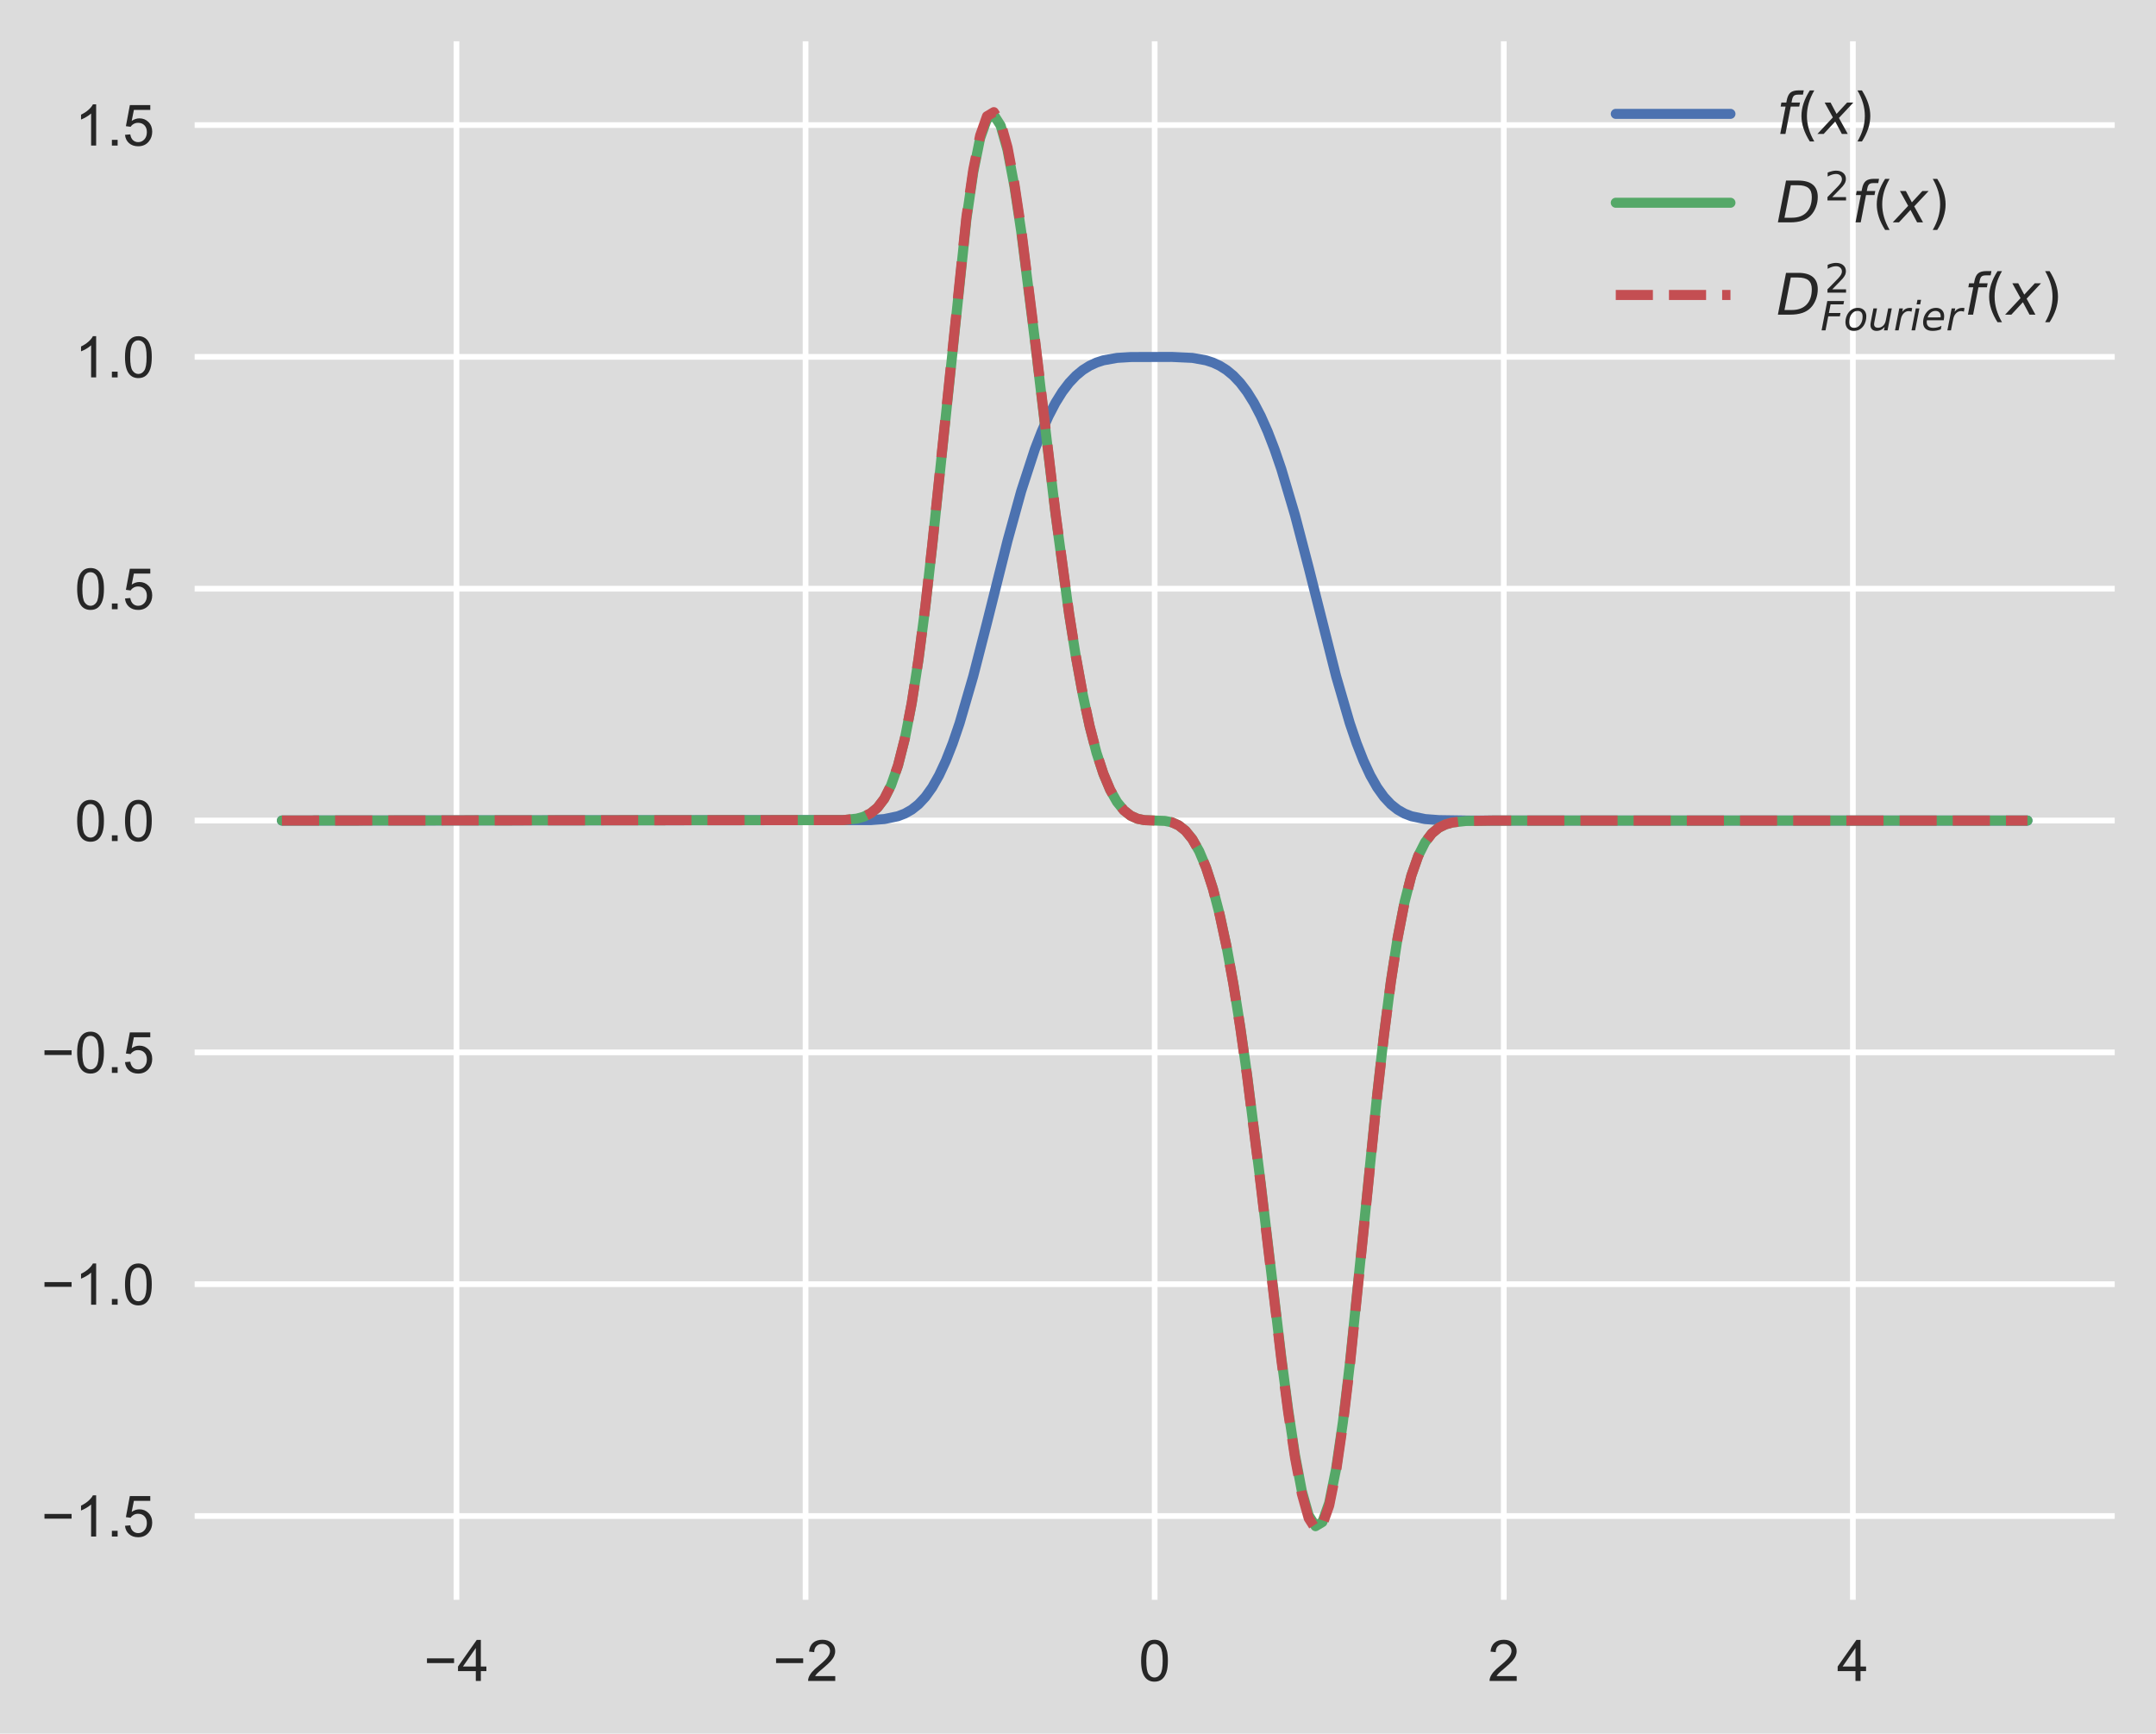 <?xml version="1.0" encoding="utf-8" standalone="no"?>
<!DOCTYPE svg PUBLIC "-//W3C//DTD SVG 1.1//EN"
  "http://www.w3.org/Graphics/SVG/1.1/DTD/svg11.dtd">
<!-- Created with matplotlib (https://matplotlib.org/) -->
<svg height="302.345pt" version="1.1" viewBox="0 0 375.941 302.345" width="375.941pt" xmlns="http://www.w3.org/2000/svg" xmlns:xlink="http://www.w3.org/1999/xlink">
 <defs>
  <style type="text/css">
*{stroke-linecap:butt;stroke-linejoin:round;}
  </style>
 </defs>
 <g id="figure_1">
  <g id="patch_1">
   <path d="M 0 302.345 
L 375.941 302.345 
L 375.941 0 
L 0 0 
z
" style="fill:#dcdcdc;"/>
  </g>
  <g id="axes_1">
   <g id="patch_2">
    <path d="M 33.941 279 
L 368.741 279 
L 368.741 7.2 
L 33.941 7.2 
z
" style="fill:#dcdcdc;"/>
   </g>
   <g id="matplotlib.axis_1">
    <g id="xtick_1">
     <g id="line2d_1">
      <path clip-path="url(#p1770b91f3e)" d="M 79.595 279 
L 79.595 7.2 
" style="fill:none;stroke:#ffffff;stroke-linecap:round;"/>
     </g>
     <g id="line2d_2"/>
     <g id="text_1">
      <!-- −4 -->
      <defs>
       <path d="M 52.828 31.203 
L 5.562 31.203 
L 5.562 39.406 
L 52.828 39.406 
z
" id="ArialMT-8722"/>
       <path d="M 32.328 0 
L 32.328 17.141 
L 1.266 17.141 
L 1.266 25.203 
L 33.938 71.578 
L 41.109 71.578 
L 41.109 25.203 
L 50.781 25.203 
L 50.781 17.141 
L 41.109 17.141 
L 41.109 0 
z
M 32.328 25.203 
L 32.328 57.469 
L 9.906 25.203 
z
" id="ArialMT-52"/>
      </defs>
      <g style="fill:#262626;" transform="translate(73.894 293.158)scale(0.1 -0.1)">
       <use xlink:href="#ArialMT-8722"/>
       <use x="58.398" xlink:href="#ArialMT-52"/>
      </g>
     </g>
    </g>
    <g id="xtick_2">
     <g id="line2d_3">
      <path clip-path="url(#p1770b91f3e)" d="M 140.468 279 
L 140.468 7.2 
" style="fill:none;stroke:#ffffff;stroke-linecap:round;"/>
     </g>
     <g id="line2d_4"/>
     <g id="text_2">
      <!-- −2 -->
      <defs>
       <path d="M 50.344 8.453 
L 50.344 0 
L 3.031 0 
Q 2.938 3.172 4.047 6.109 
Q 5.859 10.938 9.828 15.625 
Q 13.812 20.312 21.344 26.469 
Q 33.016 36.031 37.109 41.625 
Q 41.219 47.219 41.219 52.203 
Q 41.219 57.422 37.469 61 
Q 33.734 64.594 27.734 64.594 
Q 21.391 64.594 17.578 60.781 
Q 13.766 56.984 13.719 50.25 
L 4.688 51.172 
Q 5.609 61.281 11.656 66.578 
Q 17.719 71.875 27.938 71.875 
Q 38.234 71.875 44.234 66.156 
Q 50.25 60.453 50.25 52 
Q 50.25 47.703 48.484 43.547 
Q 46.734 39.406 42.656 34.812 
Q 38.578 30.219 29.109 22.219 
Q 21.188 15.578 18.938 13.203 
Q 16.703 10.844 15.234 8.453 
z
" id="ArialMT-50"/>
      </defs>
      <g style="fill:#262626;" transform="translate(134.767 293.158)scale(0.1 -0.1)">
       <use xlink:href="#ArialMT-8722"/>
       <use x="58.398" xlink:href="#ArialMT-50"/>
      </g>
     </g>
    </g>
    <g id="xtick_3">
     <g id="line2d_5">
      <path clip-path="url(#p1770b91f3e)" d="M 201.341 279 
L 201.341 7.2 
" style="fill:none;stroke:#ffffff;stroke-linecap:round;"/>
     </g>
     <g id="line2d_6"/>
     <g id="text_3">
      <!-- 0 -->
      <defs>
       <path d="M 4.156 35.297 
Q 4.156 48 6.766 55.734 
Q 9.375 63.484 14.516 67.672 
Q 19.672 71.875 27.484 71.875 
Q 33.25 71.875 37.594 69.547 
Q 41.938 67.234 44.766 62.859 
Q 47.609 58.5 49.219 52.219 
Q 50.828 45.953 50.828 35.297 
Q 50.828 22.703 48.234 14.969 
Q 45.656 7.234 40.5 3 
Q 35.359 -1.219 27.484 -1.219 
Q 17.141 -1.219 11.234 6.203 
Q 4.156 15.141 4.156 35.297 
z
M 13.188 35.297 
Q 13.188 17.672 17.312 11.828 
Q 21.438 6 27.484 6 
Q 33.547 6 37.672 11.859 
Q 41.797 17.719 41.797 35.297 
Q 41.797 52.984 37.672 58.781 
Q 33.547 64.594 27.391 64.594 
Q 21.344 64.594 17.719 59.469 
Q 13.188 52.938 13.188 35.297 
z
" id="ArialMT-48"/>
      </defs>
      <g style="fill:#262626;" transform="translate(198.56 293.158)scale(0.1 -0.1)">
       <use xlink:href="#ArialMT-48"/>
      </g>
     </g>
    </g>
    <g id="xtick_4">
     <g id="line2d_7">
      <path clip-path="url(#p1770b91f3e)" d="M 262.213 279 
L 262.213 7.2 
" style="fill:none;stroke:#ffffff;stroke-linecap:round;"/>
     </g>
     <g id="line2d_8"/>
     <g id="text_4">
      <!-- 2 -->
      <g style="fill:#262626;" transform="translate(259.433 293.158)scale(0.1 -0.1)">
       <use xlink:href="#ArialMT-50"/>
      </g>
     </g>
    </g>
    <g id="xtick_5">
     <g id="line2d_9">
      <path clip-path="url(#p1770b91f3e)" d="M 323.086 279 
L 323.086 7.2 
" style="fill:none;stroke:#ffffff;stroke-linecap:round;"/>
     </g>
     <g id="line2d_10"/>
     <g id="text_5">
      <!-- 4 -->
      <g style="fill:#262626;" transform="translate(320.306 293.158)scale(0.1 -0.1)">
       <use xlink:href="#ArialMT-52"/>
      </g>
     </g>
    </g>
   </g>
   <g id="matplotlib.axis_2">
    <g id="ytick_1">
     <g id="line2d_11">
      <path clip-path="url(#p1770b91f3e)" d="M 33.941 264.391 
L 368.741 264.391 
" style="fill:none;stroke:#ffffff;stroke-linecap:round;"/>
     </g>
     <g id="line2d_12"/>
     <g id="text_6">
      <!-- −1.5 -->
      <defs>
       <path d="M 37.25 0 
L 28.469 0 
L 28.469 56 
Q 25.297 52.984 20.141 49.953 
Q 14.984 46.922 10.891 45.406 
L 10.891 53.906 
Q 18.266 57.375 23.781 62.297 
Q 29.297 67.234 31.594 71.875 
L 37.25 71.875 
z
" id="ArialMT-49"/>
       <path d="M 9.078 0 
L 9.078 10.016 
L 19.094 10.016 
L 19.094 0 
z
" id="ArialMT-46"/>
       <path d="M 4.156 18.75 
L 13.375 19.531 
Q 14.406 12.797 18.141 9.391 
Q 21.875 6 27.156 6 
Q 33.5 6 37.891 10.781 
Q 42.281 15.578 42.281 23.484 
Q 42.281 31 38.062 35.344 
Q 33.844 39.703 27 39.703 
Q 22.75 39.703 19.328 37.766 
Q 15.922 35.844 13.969 32.766 
L 5.719 33.844 
L 12.641 70.609 
L 48.25 70.609 
L 48.25 62.203 
L 19.672 62.203 
L 15.828 42.969 
Q 22.266 47.469 29.344 47.469 
Q 38.719 47.469 45.156 40.969 
Q 51.609 34.469 51.609 24.266 
Q 51.609 14.547 45.953 7.469 
Q 39.062 -1.219 27.156 -1.219 
Q 17.391 -1.219 11.203 4.25 
Q 5.031 9.719 4.156 18.75 
z
" id="ArialMT-53"/>
      </defs>
      <g style="fill:#262626;" transform="translate(7.2 267.97)scale(0.1 -0.1)">
       <use xlink:href="#ArialMT-8722"/>
       <use x="58.398" xlink:href="#ArialMT-49"/>
       <use x="114.014" xlink:href="#ArialMT-46"/>
       <use x="141.797" xlink:href="#ArialMT-53"/>
      </g>
     </g>
    </g>
    <g id="ytick_2">
     <g id="line2d_13">
      <path clip-path="url(#p1770b91f3e)" d="M 33.941 223.961 
L 368.741 223.961 
" style="fill:none;stroke:#ffffff;stroke-linecap:round;"/>
     </g>
     <g id="line2d_14"/>
     <g id="text_7">
      <!-- −1.0 -->
      <g style="fill:#262626;" transform="translate(7.2 227.539)scale(0.1 -0.1)">
       <use xlink:href="#ArialMT-8722"/>
       <use x="58.398" xlink:href="#ArialMT-49"/>
       <use x="114.014" xlink:href="#ArialMT-46"/>
       <use x="141.797" xlink:href="#ArialMT-48"/>
      </g>
     </g>
    </g>
    <g id="ytick_3">
     <g id="line2d_15">
      <path clip-path="url(#p1770b91f3e)" d="M 33.941 183.53 
L 368.741 183.53 
" style="fill:none;stroke:#ffffff;stroke-linecap:round;"/>
     </g>
     <g id="line2d_16"/>
     <g id="text_8">
      <!-- −0.5 -->
      <g style="fill:#262626;" transform="translate(7.2 187.109)scale(0.1 -0.1)">
       <use xlink:href="#ArialMT-8722"/>
       <use x="58.398" xlink:href="#ArialMT-48"/>
       <use x="114.014" xlink:href="#ArialMT-46"/>
       <use x="141.797" xlink:href="#ArialMT-53"/>
      </g>
     </g>
    </g>
    <g id="ytick_4">
     <g id="line2d_17">
      <path clip-path="url(#p1770b91f3e)" d="M 33.941 143.1 
L 368.741 143.1 
" style="fill:none;stroke:#ffffff;stroke-linecap:round;"/>
     </g>
     <g id="line2d_18"/>
     <g id="text_9">
      <!-- 0.0 -->
      <g style="fill:#262626;" transform="translate(13.041 146.679)scale(0.1 -0.1)">
       <use xlink:href="#ArialMT-48"/>
       <use x="55.615" xlink:href="#ArialMT-46"/>
       <use x="83.398" xlink:href="#ArialMT-48"/>
      </g>
     </g>
    </g>
    <g id="ytick_5">
     <g id="line2d_19">
      <path clip-path="url(#p1770b91f3e)" d="M 33.941 102.67 
L 368.741 102.67 
" style="fill:none;stroke:#ffffff;stroke-linecap:round;"/>
     </g>
     <g id="line2d_20"/>
     <g id="text_10">
      <!-- 0.5 -->
      <g style="fill:#262626;" transform="translate(13.041 106.249)scale(0.1 -0.1)">
       <use xlink:href="#ArialMT-48"/>
       <use x="55.615" xlink:href="#ArialMT-46"/>
       <use x="83.398" xlink:href="#ArialMT-53"/>
      </g>
     </g>
    </g>
    <g id="ytick_6">
     <g id="line2d_21">
      <path clip-path="url(#p1770b91f3e)" d="M 33.941 62.239 
L 368.741 62.239 
" style="fill:none;stroke:#ffffff;stroke-linecap:round;"/>
     </g>
     <g id="line2d_22"/>
     <g id="text_11">
      <!-- 1.0 -->
      <g style="fill:#262626;" transform="translate(13.041 65.818)scale(0.1 -0.1)">
       <use xlink:href="#ArialMT-49"/>
       <use x="55.615" xlink:href="#ArialMT-46"/>
       <use x="83.398" xlink:href="#ArialMT-48"/>
      </g>
     </g>
    </g>
    <g id="ytick_7">
     <g id="line2d_23">
      <path clip-path="url(#p1770b91f3e)" d="M 33.941 21.809 
L 368.741 21.809 
" style="fill:none;stroke:#ffffff;stroke-linecap:round;"/>
     </g>
     <g id="line2d_24"/>
     <g id="text_12">
      <!-- 1.5 -->
      <g style="fill:#262626;" transform="translate(13.041 25.388)scale(0.1 -0.1)">
       <use xlink:href="#ArialMT-49"/>
       <use x="55.615" xlink:href="#ArialMT-46"/>
       <use x="83.398" xlink:href="#ArialMT-53"/>
      </g>
     </g>
    </g>
   </g>
   <g id="line2d_25">
    <path clip-path="url(#p1770b91f3e)" d="M 49.159 143.1 
L 151.807 143.027 
L 154.194 142.845 
L 156.581 142.347 
L 157.775 141.885 
L 158.968 141.21 
L 160.162 140.265 
L 161.356 138.987 
L 162.549 137.322 
L 163.743 135.221 
L 164.936 132.655 
L 166.13 129.615 
L 167.324 126.114 
L 169.711 117.911 
L 172.098 108.612 
L 175.679 94.317 
L 178.066 85.659 
L 180.453 78.326 
L 181.647 75.241 
L 182.84 72.557 
L 184.034 70.266 
L 185.227 68.348 
L 186.421 66.776 
L 187.614 65.516 
L 188.808 64.531 
L 190.002 63.782 
L 191.195 63.232 
L 192.389 62.842 
L 194.776 62.414 
L 197.163 62.268 
L 204.325 62.247 
L 207.905 62.414 
L 210.292 62.842 
L 211.486 63.232 
L 212.68 63.782 
L 213.873 64.531 
L 215.067 65.516 
L 216.26 66.776 
L 217.454 68.348 
L 218.648 70.266 
L 219.841 72.557 
L 221.035 75.241 
L 222.228 78.326 
L 223.422 81.805 
L 225.809 89.848 
L 228.196 98.994 
L 232.971 117.911 
L 235.358 126.114 
L 236.551 129.615 
L 237.745 132.655 
L 238.938 135.221 
L 240.132 137.322 
L 241.326 138.987 
L 242.519 140.265 
L 243.713 141.21 
L 244.906 141.885 
L 246.1 142.347 
L 248.487 142.845 
L 250.874 143.027 
L 255.649 143.097 
L 326.07 143.1 
L 353.522 143.1 
L 353.522 143.1 
" style="fill:none;stroke:#4c72b0;stroke-linecap:round;stroke-width:1.75;"/>
   </g>
   <g id="line2d_26">
    <path clip-path="url(#p1770b91f3e)" d="M 49.159 143.1 
L 147.033 143.027 
L 149.42 142.763 
L 150.613 142.433 
L 151.807 141.848 
L 153.001 140.866 
L 154.194 139.302 
L 155.388 136.936 
L 156.581 133.526 
L 157.775 128.843 
L 158.968 122.704 
L 160.162 115.013 
L 161.356 105.801 
L 162.549 95.248 
L 168.517 38.207 
L 169.711 30.021 
L 170.904 24.112 
L 172.098 20.751 
L 173.291 20.037 
L 174.485 21.906 
L 175.679 26.145 
L 176.872 32.428 
L 178.066 40.353 
L 180.453 59.355 
L 184.034 89.536 
L 186.421 107.139 
L 187.614 114.635 
L 188.808 121.159 
L 190.002 126.695 
L 191.195 131.268 
L 192.389 134.932 
L 193.582 137.766 
L 194.776 139.862 
L 195.97 141.324 
L 197.163 142.264 
L 198.357 142.795 
L 199.55 143.034 
L 203.131 143.166 
L 204.325 143.405 
L 205.518 143.936 
L 206.712 144.876 
L 207.905 146.338 
L 209.099 148.434 
L 210.292 151.268 
L 211.486 154.932 
L 212.68 159.505 
L 213.873 165.041 
L 215.067 171.565 
L 216.26 179.061 
L 217.454 187.467 
L 219.841 206.47 
L 223.422 236.722 
L 224.615 245.847 
L 225.809 253.772 
L 227.003 260.055 
L 228.196 264.294 
L 229.39 266.163 
L 230.583 265.449 
L 231.777 262.088 
L 232.971 256.179 
L 234.164 247.993 
L 235.358 237.956 
L 237.745 214.589 
L 240.132 190.952 
L 241.326 180.399 
L 242.519 171.187 
L 243.713 163.496 
L 244.906 157.357 
L 246.1 152.674 
L 247.294 149.264 
L 248.487 146.898 
L 249.681 145.334 
L 250.874 144.352 
L 252.068 143.767 
L 253.261 143.437 
L 255.649 143.173 
L 260.423 143.102 
L 353.522 143.1 
L 353.522 143.1 
" style="fill:none;stroke:#55a868;stroke-linecap:round;stroke-width:1.75;"/>
   </g>
   <g id="line2d_27">
    <path clip-path="url(#p1770b91f3e)" d="M 49.159 143.1 
L 147.033 143.027 
L 149.42 142.761 
L 150.613 142.43 
L 151.807 141.843 
L 153.001 140.857 
L 154.194 139.287 
L 155.388 136.911 
L 156.581 133.489 
L 157.775 128.787 
L 158.968 122.624 
L 160.162 114.903 
L 161.356 105.654 
L 162.549 95.06 
L 168.517 37.796 
L 169.711 29.578 
L 170.904 23.646 
L 172.098 20.271 
L 173.291 19.555 
L 174.485 21.43 
L 175.679 25.686 
L 176.872 31.994 
L 178.066 39.95 
L 180.453 59.027 
L 184.034 89.326 
L 186.421 106.998 
L 187.614 114.524 
L 188.808 121.073 
L 190.002 126.63 
L 191.195 131.221 
L 192.389 134.9 
L 193.582 137.745 
L 194.776 139.849 
L 195.97 141.317 
L 197.163 142.261 
L 198.357 142.794 
L 199.55 143.034 
L 203.131 143.166 
L 204.325 143.406 
L 205.518 143.939 
L 206.712 144.883 
L 207.905 146.351 
L 209.099 148.455 
L 210.292 151.3 
L 211.486 154.979 
L 212.68 159.57 
L 213.873 165.127 
L 215.067 171.676 
L 216.26 179.202 
L 217.454 187.641 
L 219.841 206.719 
L 223.422 237.089 
L 224.615 246.25 
L 225.809 254.206 
L 227.003 260.514 
L 228.196 264.77 
L 229.39 266.645 
L 230.583 265.929 
L 231.777 262.554 
L 232.971 256.622 
L 234.164 248.404 
L 235.358 238.328 
L 237.745 214.869 
L 240.132 191.14 
L 241.326 180.546 
L 242.519 171.297 
L 243.713 163.576 
L 244.906 157.413 
L 246.1 152.711 
L 247.294 149.289 
L 248.487 146.913 
L 249.681 145.343 
L 250.874 144.357 
L 252.068 143.77 
L 253.261 143.439 
L 255.649 143.173 
L 260.423 143.102 
L 353.522 143.1 
L 353.522 143.1 
" style="fill:none;stroke:#c44e52;stroke-dasharray:6.475,2.8;stroke-dashoffset:0;stroke-width:1.75;"/>
   </g>
   <g id="patch_3">
    <path d="M 33.941 279 
L 33.941 7.2 
" style="fill:none;"/>
   </g>
   <g id="patch_4">
    <path d="M 368.741 279 
L 368.741 7.2 
" style="fill:none;"/>
   </g>
   <g id="patch_5">
    <path d="M 33.941 279 
L 368.741 279 
" style="fill:none;"/>
   </g>
   <g id="patch_6">
    <path d="M 33.941 7.2 
L 368.741 7.2 
" style="fill:none;"/>
   </g>
   <g id="legend_1">
    <g id="line2d_28">
     <path d="M 281.741 19.858 
L 301.741 19.858 
" style="fill:none;stroke:#4c72b0;stroke-linecap:round;stroke-width:1.75;"/>
    </g>
    <g id="line2d_29"/>
    <g id="text_13">
     <!-- $f(x)$ -->
     <defs>
      <path d="M 47.797 75.984 
L 46.391 68.5 
L 37.797 68.5 
Q 32.906 68.5 30.688 66.578 
Q 28.469 64.656 27.391 59.516 
L 26.422 54.688 
L 41.219 54.688 
L 39.891 47.703 
L 25.094 47.703 
L 15.828 0 
L 6.781 0 
L 16.109 47.703 
L 7.516 47.703 
L 8.797 54.688 
L 17.391 54.688 
L 18.109 58.5 
Q 19.969 68.172 24.625 72.078 
Q 29.297 75.984 39.312 75.984 
z
" id="DejaVuSans-Oblique-102"/>
      <path d="M 31 75.875 
Q 24.469 64.656 21.281 53.656 
Q 18.109 42.672 18.109 31.391 
Q 18.109 20.125 21.312 9.062 
Q 24.516 -2 31 -13.188 
L 23.188 -13.188 
Q 15.875 -1.703 12.234 9.375 
Q 8.594 20.453 8.594 31.391 
Q 8.594 42.281 12.203 53.312 
Q 15.828 64.359 23.188 75.875 
z
" id="DejaVuSans-40"/>
      <path d="M 60.016 54.688 
L 34.906 27.875 
L 50.297 0 
L 39.984 0 
L 28.422 21.688 
L 8.297 0 
L -2.594 0 
L 24.312 28.812 
L 10.016 54.688 
L 20.312 54.688 
L 30.812 34.906 
L 49.125 54.688 
z
" id="DejaVuSans-Oblique-120"/>
      <path d="M 8.016 75.875 
L 15.828 75.875 
Q 23.141 64.359 26.781 53.312 
Q 30.422 42.281 30.422 31.391 
Q 30.422 20.453 26.781 9.375 
Q 23.141 -1.703 15.828 -13.188 
L 8.016 -13.188 
Q 14.5 -2 17.703 9.062 
Q 20.906 20.125 20.906 31.391 
Q 20.906 42.672 17.703 53.656 
Q 14.5 64.656 8.016 75.875 
z
" id="DejaVuSans-41"/>
     </defs>
     <g style="fill:#262626;" transform="translate(309.741 23.358)scale(0.1 -0.1)">
      <use transform="translate(0 0.016)" xlink:href="#DejaVuSans-Oblique-102"/>
      <use transform="translate(35.205 0.016)" xlink:href="#DejaVuSans-40"/>
      <use transform="translate(74.219 0.016)" xlink:href="#DejaVuSans-Oblique-120"/>
      <use transform="translate(133.398 0.016)" xlink:href="#DejaVuSans-41"/>
     </g>
    </g>
    <g id="line2d_30">
     <path d="M 281.741 35.358 
L 301.741 35.358 
" style="fill:none;stroke:#55a868;stroke-linecap:round;stroke-width:1.75;"/>
    </g>
    <g id="line2d_31"/>
    <g id="text_14">
     <!-- $D^2f(x)$ -->
     <defs>
      <path d="M 16.891 72.906 
L 38.094 72.906 
Q 54.984 72.906 63.594 65.75 
Q 72.219 58.594 72.219 44.484 
Q 72.219 35.156 68.938 26.531 
Q 65.672 17.922 59.906 12.016 
Q 54.109 5.953 45.172 2.969 
Q 36.234 0 24.031 0 
L 2.688 0 
z
M 25.203 64.797 
L 14.203 8.109 
L 27.094 8.109 
Q 43.656 8.109 52.734 17.625 
Q 61.812 27.156 61.812 44.484 
Q 61.812 54.984 55.953 59.891 
Q 50.094 64.797 37.594 64.797 
z
" id="DejaVuSans-Oblique-68"/>
      <path d="M 19.188 8.297 
L 53.609 8.297 
L 53.609 0 
L 7.328 0 
L 7.328 8.297 
Q 12.938 14.109 22.625 23.891 
Q 32.328 33.688 34.812 36.531 
Q 39.547 41.844 41.422 45.531 
Q 43.312 49.219 43.312 52.781 
Q 43.312 58.594 39.234 62.25 
Q 35.156 65.922 28.609 65.922 
Q 23.969 65.922 18.812 64.312 
Q 13.672 62.703 7.812 59.422 
L 7.812 69.391 
Q 13.766 71.781 18.938 73 
Q 24.125 74.219 28.422 74.219 
Q 39.75 74.219 46.484 68.547 
Q 53.219 62.891 53.219 53.422 
Q 53.219 48.922 51.531 44.891 
Q 49.859 40.875 45.406 35.406 
Q 44.188 33.984 37.641 27.219 
Q 31.109 20.453 19.188 8.297 
z
" id="DejaVuSans-50"/>
     </defs>
     <g style="fill:#262626;" transform="translate(309.741 38.858)scale(0.1 -0.1)">
      <use transform="translate(0 0.766)" xlink:href="#DejaVuSans-Oblique-68"/>
      <use transform="translate(84.019 39.047)scale(0.7)" xlink:href="#DejaVuSans-50"/>
      <use transform="translate(131.289 0.766)" xlink:href="#DejaVuSans-Oblique-102"/>
      <use transform="translate(166.494 0.766)" xlink:href="#DejaVuSans-40"/>
      <use transform="translate(205.508 0.766)" xlink:href="#DejaVuSans-Oblique-120"/>
      <use transform="translate(264.688 0.766)" xlink:href="#DejaVuSans-41"/>
     </g>
    </g>
    <g id="line2d_32">
     <path d="M 281.741 51.445 
L 301.741 51.445 
" style="fill:none;stroke:#c44e52;stroke-dasharray:6.475,2.8;stroke-dashoffset:0;stroke-width:1.75;"/>
    </g>
    <g id="line2d_33"/>
    <g id="text_15">
     <!-- $D^2_{Fourier}f(x)$ -->
     <defs>
      <path d="M 16.891 72.906 
L 58.688 72.906 
L 57.078 64.594 
L 25.094 64.594 
L 20.906 43.109 
L 49.812 43.109 
L 48.188 34.812 
L 19.281 34.812 
L 12.5 0 
L 2.688 0 
z
" id="DejaVuSans-Oblique-70"/>
      <path d="M 25.391 -1.422 
Q 15.766 -1.422 10.172 4.516 
Q 4.594 10.453 4.594 20.703 
Q 4.594 26.656 6.516 32.828 
Q 8.453 39.016 11.531 43.219 
Q 16.359 49.75 22.312 52.875 
Q 28.266 56 35.797 56 
Q 45.125 56 50.859 50.188 
Q 56.594 44.391 56.594 35.016 
Q 56.594 28.516 54.688 22.062 
Q 52.781 15.625 49.703 11.375 
Q 44.922 4.828 38.969 1.703 
Q 33.016 -1.422 25.391 -1.422 
z
M 13.922 21 
Q 13.922 13.578 17.016 9.891 
Q 20.125 6.203 26.422 6.203 
Q 35.453 6.203 41.375 14.078 
Q 47.312 21.969 47.312 34.078 
Q 47.312 41.156 44.141 44.766 
Q 40.969 48.391 34.812 48.391 
Q 29.734 48.391 25.781 46.016 
Q 21.828 43.656 18.703 38.812 
Q 16.406 35.203 15.156 30.562 
Q 13.922 25.922 13.922 21 
z
" id="DejaVuSans-Oblique-111"/>
      <path d="M 6.688 21.688 
L 13.094 54.688 
L 22.125 54.688 
L 15.719 22.016 
Q 15.234 19.625 15.016 17.922 
Q 14.797 16.219 14.797 15.094 
Q 14.797 10.938 17.328 8.656 
Q 19.875 6.391 24.516 6.391 
Q 31.734 6.391 37 11.266 
Q 42.281 16.156 43.891 24.422 
L 49.906 54.688 
L 58.891 54.688 
L 48.297 0 
L 39.312 0 
L 41.109 8.594 
Q 37.312 3.812 32.062 1.188 
Q 26.812 -1.422 20.906 -1.422 
Q 13.719 -1.422 9.719 2.516 
Q 5.719 6.453 5.719 13.484 
Q 5.719 14.938 5.953 17.141 
Q 6.203 19.344 6.688 21.688 
z
" id="DejaVuSans-Oblique-117"/>
      <path d="M 44.578 46.391 
Q 43.219 47.125 41.453 47.516 
Q 39.703 47.906 37.703 47.906 
Q 30.516 47.906 25.141 42.453 
Q 19.781 37.016 18.016 27.875 
L 12.5 0 
L 3.516 0 
L 14.203 54.688 
L 23.188 54.688 
L 21.484 46.188 
Q 25.047 50.922 30 53.453 
Q 34.969 56 40.578 56 
Q 42.047 56 43.453 55.828 
Q 44.875 55.672 46.297 55.281 
z
" id="DejaVuSans-Oblique-114"/>
      <path d="M 18.312 75.984 
L 27.297 75.984 
L 25.094 64.594 
L 16.109 64.594 
z
M 14.203 54.688 
L 23.188 54.688 
L 12.5 0 
L 3.516 0 
z
" id="DejaVuSans-Oblique-105"/>
      <path d="M 48.094 32.234 
Q 48.25 33.016 48.312 33.844 
Q 48.391 34.672 48.391 35.5 
Q 48.391 41.453 44.891 44.922 
Q 41.406 48.391 35.406 48.391 
Q 28.719 48.391 23.578 44.156 
Q 18.453 39.938 15.828 32.172 
z
M 55.906 25.203 
L 14.109 25.203 
Q 13.812 23.344 13.719 22.266 
Q 13.625 21.188 13.625 20.406 
Q 13.625 13.625 17.797 9.906 
Q 21.969 6.203 29.594 6.203 
Q 35.453 6.203 40.672 7.516 
Q 45.906 8.844 50.391 11.375 
L 48.688 2.484 
Q 43.844 0.531 38.688 -0.438 
Q 33.547 -1.422 28.219 -1.422 
Q 16.844 -1.422 10.719 4.016 
Q 4.594 9.469 4.594 19.484 
Q 4.594 28.031 7.641 35.375 
Q 10.688 42.719 16.609 48.484 
Q 20.406 52.094 25.656 54.047 
Q 30.906 56 36.812 56 
Q 46.094 56 51.578 50.438 
Q 57.078 44.875 57.078 35.5 
Q 57.078 33.25 56.781 30.688 
Q 56.5 28.125 55.906 25.203 
z
" id="DejaVuSans-Oblique-101"/>
     </defs>
     <g style="fill:#262626;" transform="translate(309.741 54.945)scale(0.1 -0.1)">
      <use transform="translate(0 0.702)" xlink:href="#DejaVuSans-Oblique-68"/>
      <use transform="translate(84.019 39.047)scale(0.7)" xlink:href="#DejaVuSans-50"/>
      <use transform="translate(77.002 -26.642)scale(0.7)" xlink:href="#DejaVuSans-Oblique-70"/>
      <use transform="translate(117.266 -26.642)scale(0.7)" xlink:href="#DejaVuSans-Oblique-111"/>
      <use transform="translate(160.093 -26.642)scale(0.7)" xlink:href="#DejaVuSans-Oblique-117"/>
      <use transform="translate(204.458 -26.642)scale(0.7)" xlink:href="#DejaVuSans-Oblique-114"/>
      <use transform="translate(233.237 -26.642)scale(0.7)" xlink:href="#DejaVuSans-Oblique-105"/>
      <use transform="translate(252.686 -26.642)scale(0.7)" xlink:href="#DejaVuSans-Oblique-101"/>
      <use transform="translate(295.752 -26.642)scale(0.7)" xlink:href="#DejaVuSans-Oblique-114"/>
      <use transform="translate(327.266 0.702)" xlink:href="#DejaVuSans-Oblique-102"/>
      <use transform="translate(362.471 0.702)" xlink:href="#DejaVuSans-40"/>
      <use transform="translate(401.484 0.702)" xlink:href="#DejaVuSans-Oblique-120"/>
      <use transform="translate(460.664 0.702)" xlink:href="#DejaVuSans-41"/>
     </g>
    </g>
   </g>
  </g>
 </g>
 <defs>
  <clipPath id="p1770b91f3e">
   <rect height="271.8" width="334.8" x="33.941" y="7.2"/>
  </clipPath>
 </defs>
</svg>
